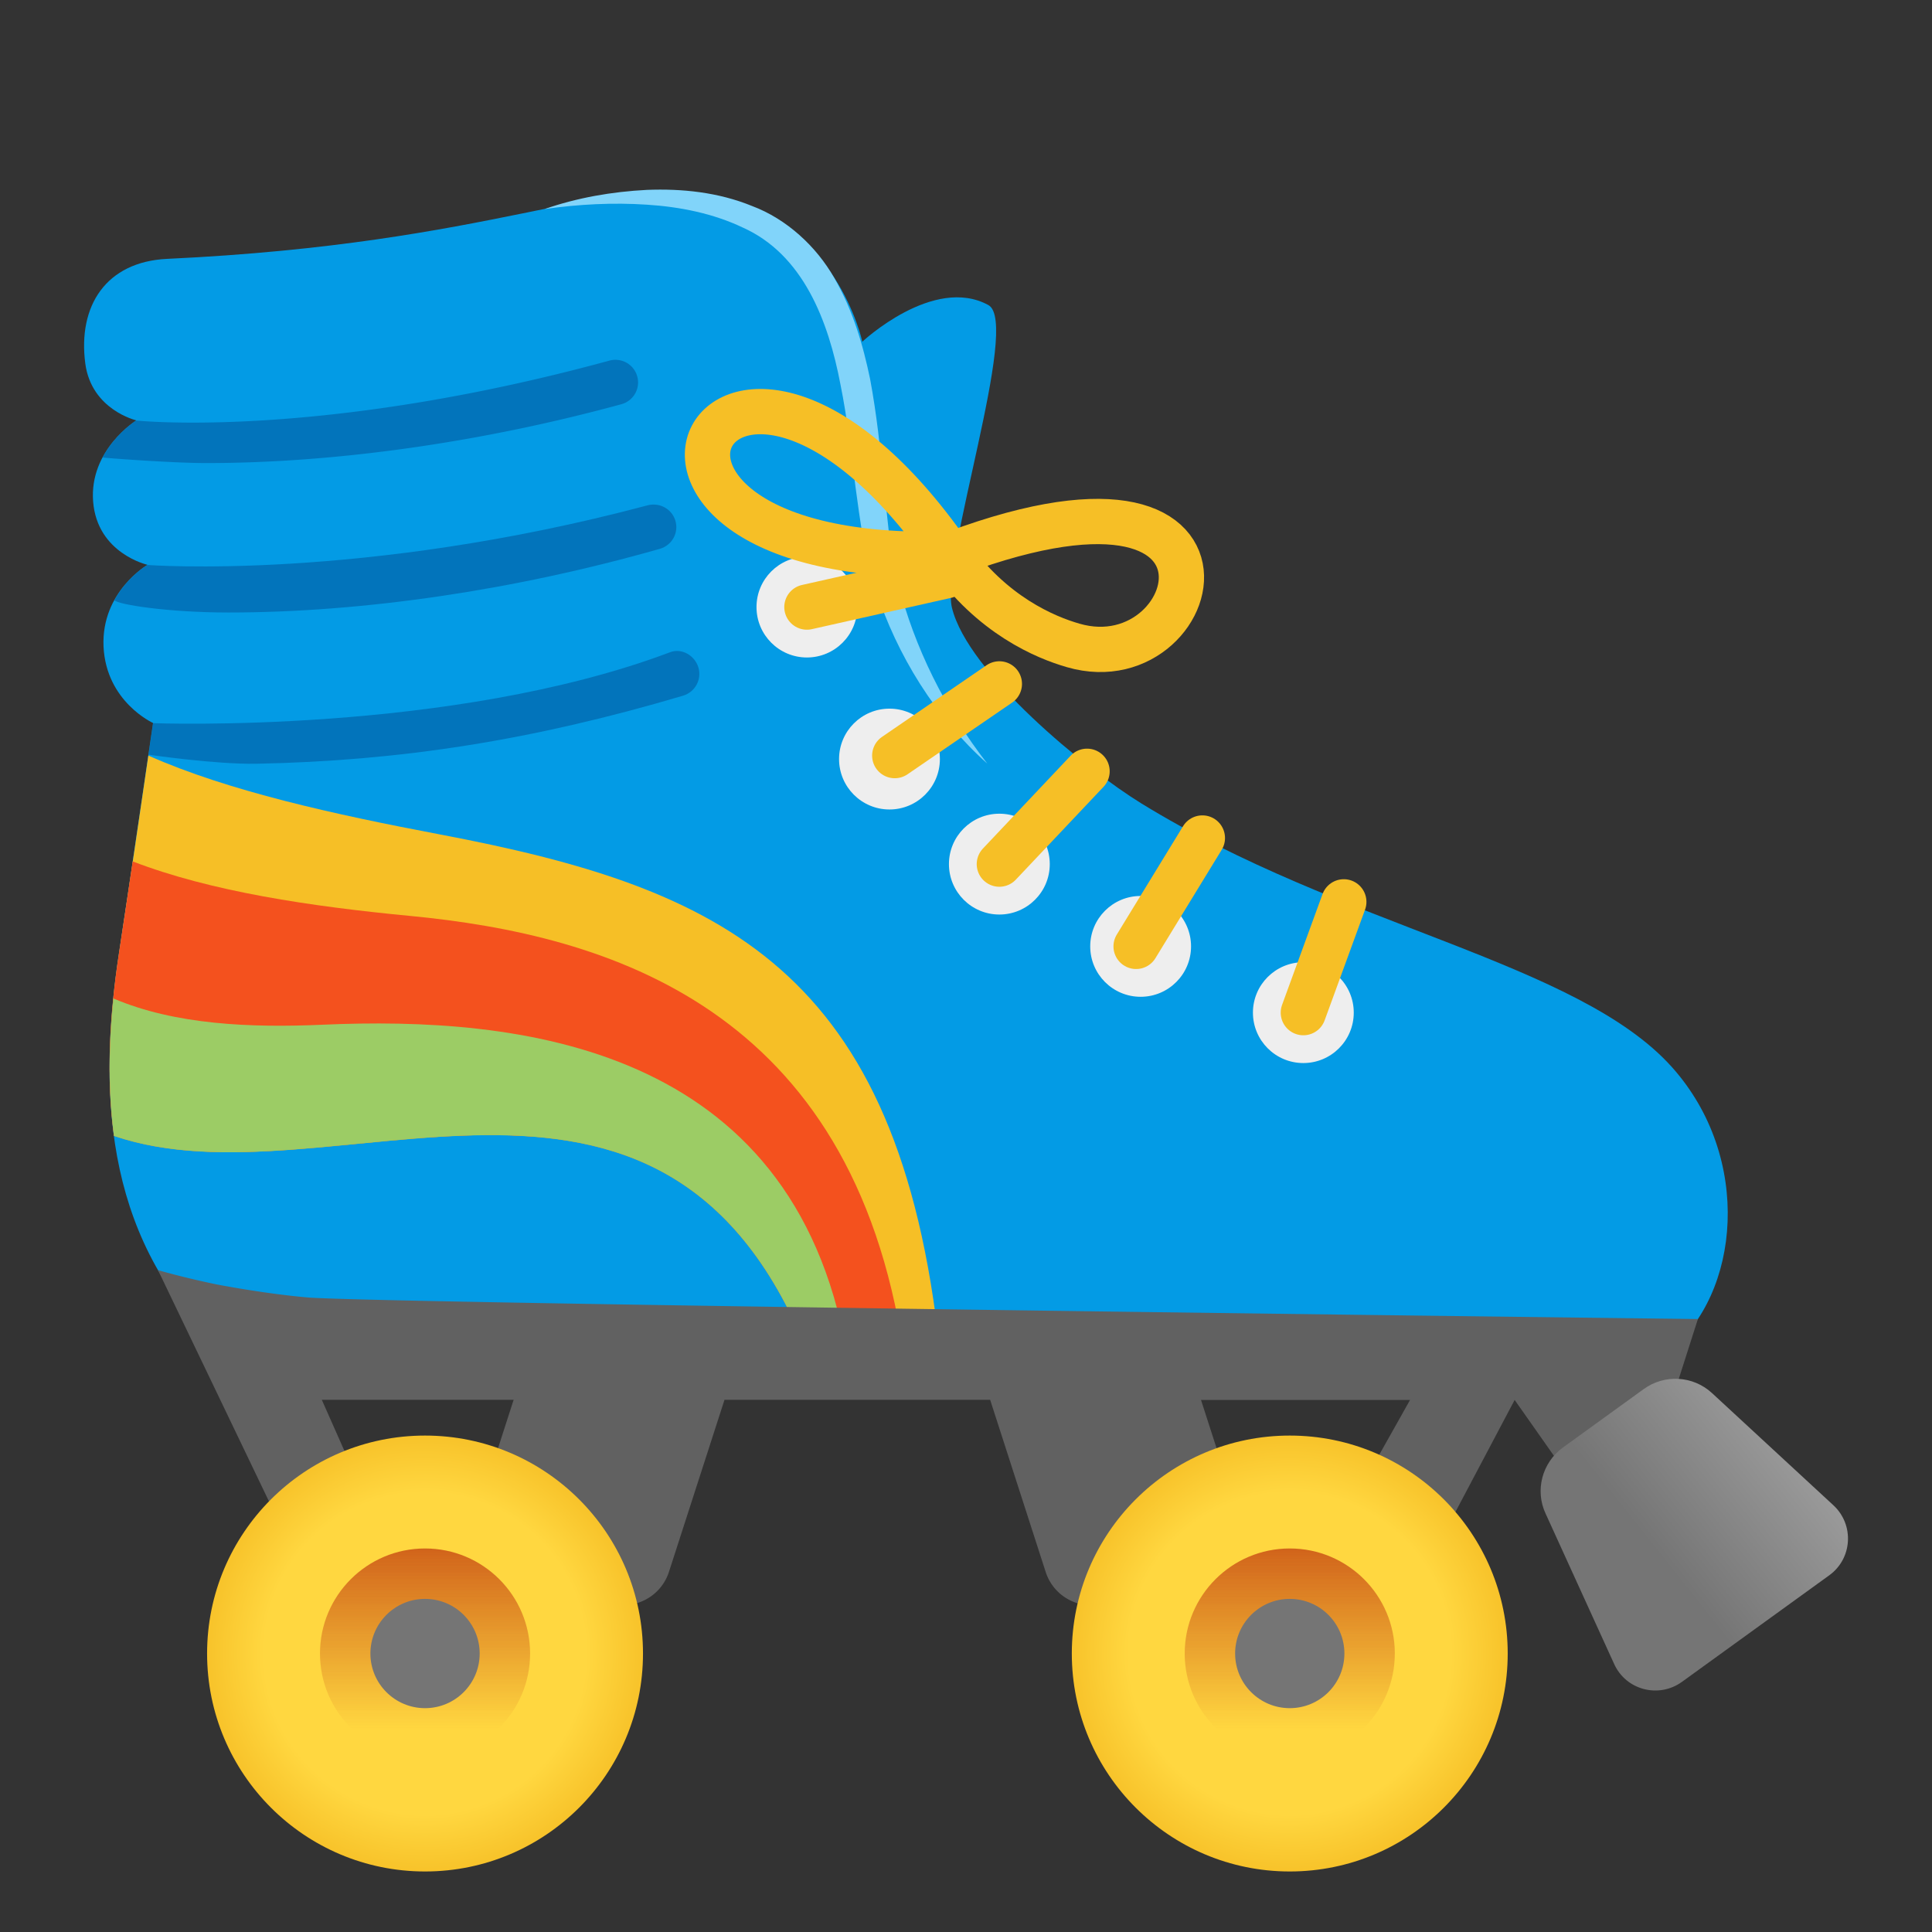 <?xml version="1.0" encoding="utf-8"?>
<svg width="800px" height="800px" viewBox="0 0 128 128" xmlns="http://www.w3.org/2000/svg" xmlns:xlink="http://www.w3.org/1999/xlink" aria-hidden="true" role="img" class="iconify iconify--noto" preserveAspectRatio="xMidYMid meet">
<rect x="0" y="0" width="128" height="128" fill="#333333" stroke="none"/>
<path d="M110.78 70.71c-6.25-6.99-21.88-9.31-35.16-17.48c-3.66-2.25-11.5-8.65-12.55-12.96c-.78-3.21 4.57-18.89 2.41-20.06c-3.64-1.98-8.35 2.43-8.35 2.43s-1.72-8.17-9.87-9.71c-7.3-1.38-14.38 3.2-36.18 4.22c-4.06.19-5.93 3.12-5.43 6.93c.41 3.08 3.38 3.77 3.38 3.77s-3.13 1.94-2.86 5.38s3.6 4.19 3.6 4.19s-3.08 1.78-2.91 5.43c.18 3.65 3.28 5.05 3.28 5.05s-1.45 9.95-2.26 15.25c-1.52 10.05-.64 19.37 6.89 26.37h95.79c4.73-3.77 5.59-12.8.22-18.81z" fill="#039be5">
</path>
<path d="M36.08 13.85c2.16-.75 4.45-1.15 6.78-1.27c2.32-.09 4.72.15 6.97 1.07c2.27.85 4.26 2.67 5.45 4.78c1.22 2.11 1.9 4.42 2.37 6.7c.43 2.3.67 4.59.9 6.85c.11 1.13.22 2.26.35 3.37l.25 1.63l.34 1.62c1.09 4.29 3.12 8.39 5.92 11.99c-3.42-3.05-5.96-7.12-7.41-11.57l-.48-1.69l-.35-1.73c-.19-1.14-.35-2.28-.5-3.41c-.29-2.26-.54-4.51-.98-6.68c-.81-4.29-2.5-8.66-6.49-10.44c-1.93-.92-4.13-1.37-6.35-1.51c-2.24-.15-4.51-.03-6.77.29z" fill="#81d4fa">
</path>
<circle cx="53.46" cy="40.22" r="3.34" fill="#eee">
</circle>
<circle cx="58.93" cy="50.29" r="3.34" fill="#eee">
</circle>
<circle cx="66.21" cy="57.25" r="3.34" fill="#eee">
</circle>
<circle cx="75.57" cy="62.7" r="3.34" fill="#eee">
</circle>
<circle cx="86.35" cy="67.09" r="3.34" fill="#eee">
</circle>
<path fill="none" stroke="#f6bf26" stroke-width="3" stroke-linecap="round" stroke-miterlimit="10" d="M53.46 40.22l9.21-2.07">
</path>
<path fill="none" stroke="#f6bf26" stroke-width="3" stroke-linecap="round" stroke-miterlimit="10" d="M59.28 50.06l6.93-4.75">
</path>
<path fill="none" stroke="#f6bf26" stroke-width="3" stroke-linecap="round" stroke-miterlimit="10" d="M66.21 57.25l5.81-6.15">
</path>
<path fill="none" stroke="#f6bf26" stroke-width="3" stroke-linecap="round" stroke-miterlimit="10" d="M75.27 62.7l4.39-7.18">
</path>
<path fill="none" stroke="#f6bf26" stroke-width="3" stroke-linecap="round" stroke-miterlimit="10" d="M86.35 67.09l2.68-7.34">
</path>
<path d="M62.88 36.71c-26.8.79-15.1-21.63 0 0c2.83 4.06 6.41 5.53 8.22 6.05c9.05 2.64 13.43-15.51-11.08-4.79" fill="none" stroke="#f6bf26" stroke-width="3" stroke-linecap="round" stroke-miterlimit="10">
</path>
<g>
<path d="M29.13 55.28c-6.96-1.32-13.98-2.86-19.3-5.22c-.47 3.23-1.37 9.33-1.94 13.09c-.64 4.2-.85 8.27-.33 12.1c14.29 4.88 36.25-9.77 45.92 14.26h8.79c-2.69-25.36-14.44-30.68-33.14-34.23z" fill="#f6bf26">
</path>
<path d="M27.15 60.68c-6.58-.63-13.17-1.61-18.36-3.61c-.32 2.19-.65 4.38-.91 6.08c-.64 4.2-.85 8.27-.33 12.1c14.29 4.88 36.25-9.77 45.92 14.26h6.38c-3.39-22.74-19.53-27.57-32.7-28.83z" fill="#f4511e">
</path>
<path d="M21.38 67.89c-4.75.21-9.77.01-13.87-1.74c-.32 3.14-.35 6.19.04 9.11c14.29 4.88 36.25-9.77 45.92 14.26h2.61c-3.58-20.35-21.81-22.2-34.7-21.63z" fill="#9ccc65">
</path>
</g>
<path d="M108.61 104.5l5.65-4.45l-3.48-7.31l1.71-5.35s-87.55-1.04-92.1-1.43c-2.9-.25-6.07-.87-6.07-.87c-2.26-.47-3.85-.94-3.85-.94l9.62 20.05l5.43-1.98l-4.2-9.48h12.71l-2.36 7.32c-.54 1.67.38 3.46 2.05 4l6.6 2.13c1.67.54 3.46-.38 4-2.05L48 92.74h17.6l3.68 11.41a3.178 3.178 0 0 0 4 2.05l6.6-2.13a3.178 3.178 0 0 0 2.05-4l-2.36-7.32h13.85l-5.33 9.48l6.2 1.98l6.06-11.46l8.26 11.75z" fill="#616161">
</path>
<g>
<radialGradient id="IconifyId17ecdb2904d178eab19921" cx="28.158" cy="109.552" r="15.178" gradientUnits="userSpaceOnUse">
<stop offset=".703" stop-color="#ffd740">
</stop>
<stop offset=".999" stop-color="#f6bf26">
</stop>
</radialGradient>
<circle cx="28.16" cy="109.55" r="14.44" fill="url(#IconifyId17ecdb2904d178eab19921)">
</circle>
<g opacity=".76">
<linearGradient id="IconifyId17ecdb2904d178eab19922" gradientUnits="userSpaceOnUse" x1="28.158" y1="114.548" x2="28.158" y2="101.867">
<stop offset="0" stop-color="#bf360c" stop-opacity="0">
</stop>
<stop offset="1" stop-color="#bf360c">
</stop>
</linearGradient>
<circle cx="28.16" cy="109.55" r="6.96" fill="url(#IconifyId17ecdb2904d178eab19922)">
</circle>
</g>
<circle cx="28.16" cy="109.55" r="3.62" fill="#757575">
</circle>
</g>
<linearGradient id="IconifyId17ecdb2904d178eab19923" gradientUnits="userSpaceOnUse" x1="105.536" y1="105.565" x2="121.9" y2="92.561">
<stop offset=".239" stop-color="#757575">
</stop>
<stop offset=".822" stop-color="#9d9d9d">
</stop>
</linearGradient>
<path d="M103.55 95.9l5.35-3.87c1.38-1 3.28-.89 4.53.27l8.04 7.43c1.39 1.29 1.26 3.53-.28 4.64l-9.76 7.06c-1.54 1.11-3.71.54-4.49-1.19l-4.54-9.96c-.72-1.54-.23-3.38 1.15-4.38z" fill="url(#IconifyId17ecdb2904d178eab19923)">
</path>
<g>
<radialGradient id="IconifyId17ecdb2904d178eab19924" cx="85.445" cy="109.552" r="15.178" gradientUnits="userSpaceOnUse">
<stop offset=".703" stop-color="#ffd740">
</stop>
<stop offset=".999" stop-color="#f6bf26">
</stop>
</radialGradient>
<circle cx="85.45" cy="109.55" r="14.44" fill="url(#IconifyId17ecdb2904d178eab19924)">
</circle>
<g opacity=".76">
<linearGradient id="IconifyId17ecdb2904d178eab19925" gradientUnits="userSpaceOnUse" x1="85.445" y1="114.548" x2="85.445" y2="101.867">
<stop offset="0" stop-color="#bf360c" stop-opacity="0">
</stop>
<stop offset="1" stop-color="#bf360c">
</stop>
</linearGradient>
<circle cx="85.45" cy="109.55" r="6.96" fill="url(#IconifyId17ecdb2904d178eab19925)">
</circle>
</g>
<circle cx="85.45" cy="109.55" r="3.62" fill="#757575">
</circle>
</g>
<g opacity=".57">
<path d="M13.67 30.68c8.51 0 18.2-1.36 27.5-3.9c.8-.22 1.27-1.04 1.05-1.84a1.5 1.5 0 0 0-1.84-1.05C21.1 29.15 9.03 27.86 9.03 27.86s-1.38.86-2.23 2.45c.11.03 4.6.37 6.87.37z" fill="#01579b">
</path>
<path d="M15.15 40.58c8.85 0 18.93-1.47 28.57-4.22c.8-.23 1.26-1.06 1.03-1.85c-.23-.8-1.06-1.24-1.85-1.03c-18.93 5.04-33.13 3.95-33.13 3.95s-1.33.77-2.19 2.34c.24.28 3.51.81 7.57.81z" fill="#01579b">
</path>
<path d="M45.26 46.09c.79-.24 1.25-1.07 1.01-1.87c-.24-.79-1.09-1.3-1.87-1.01c-14.51 5.47-34.26 4.7-34.26 4.7L9.84 50s4.45.65 7.17.6c9.52-.19 18.26-1.55 28.25-4.51z" fill="#01579b">
</path>
</g>
</svg>